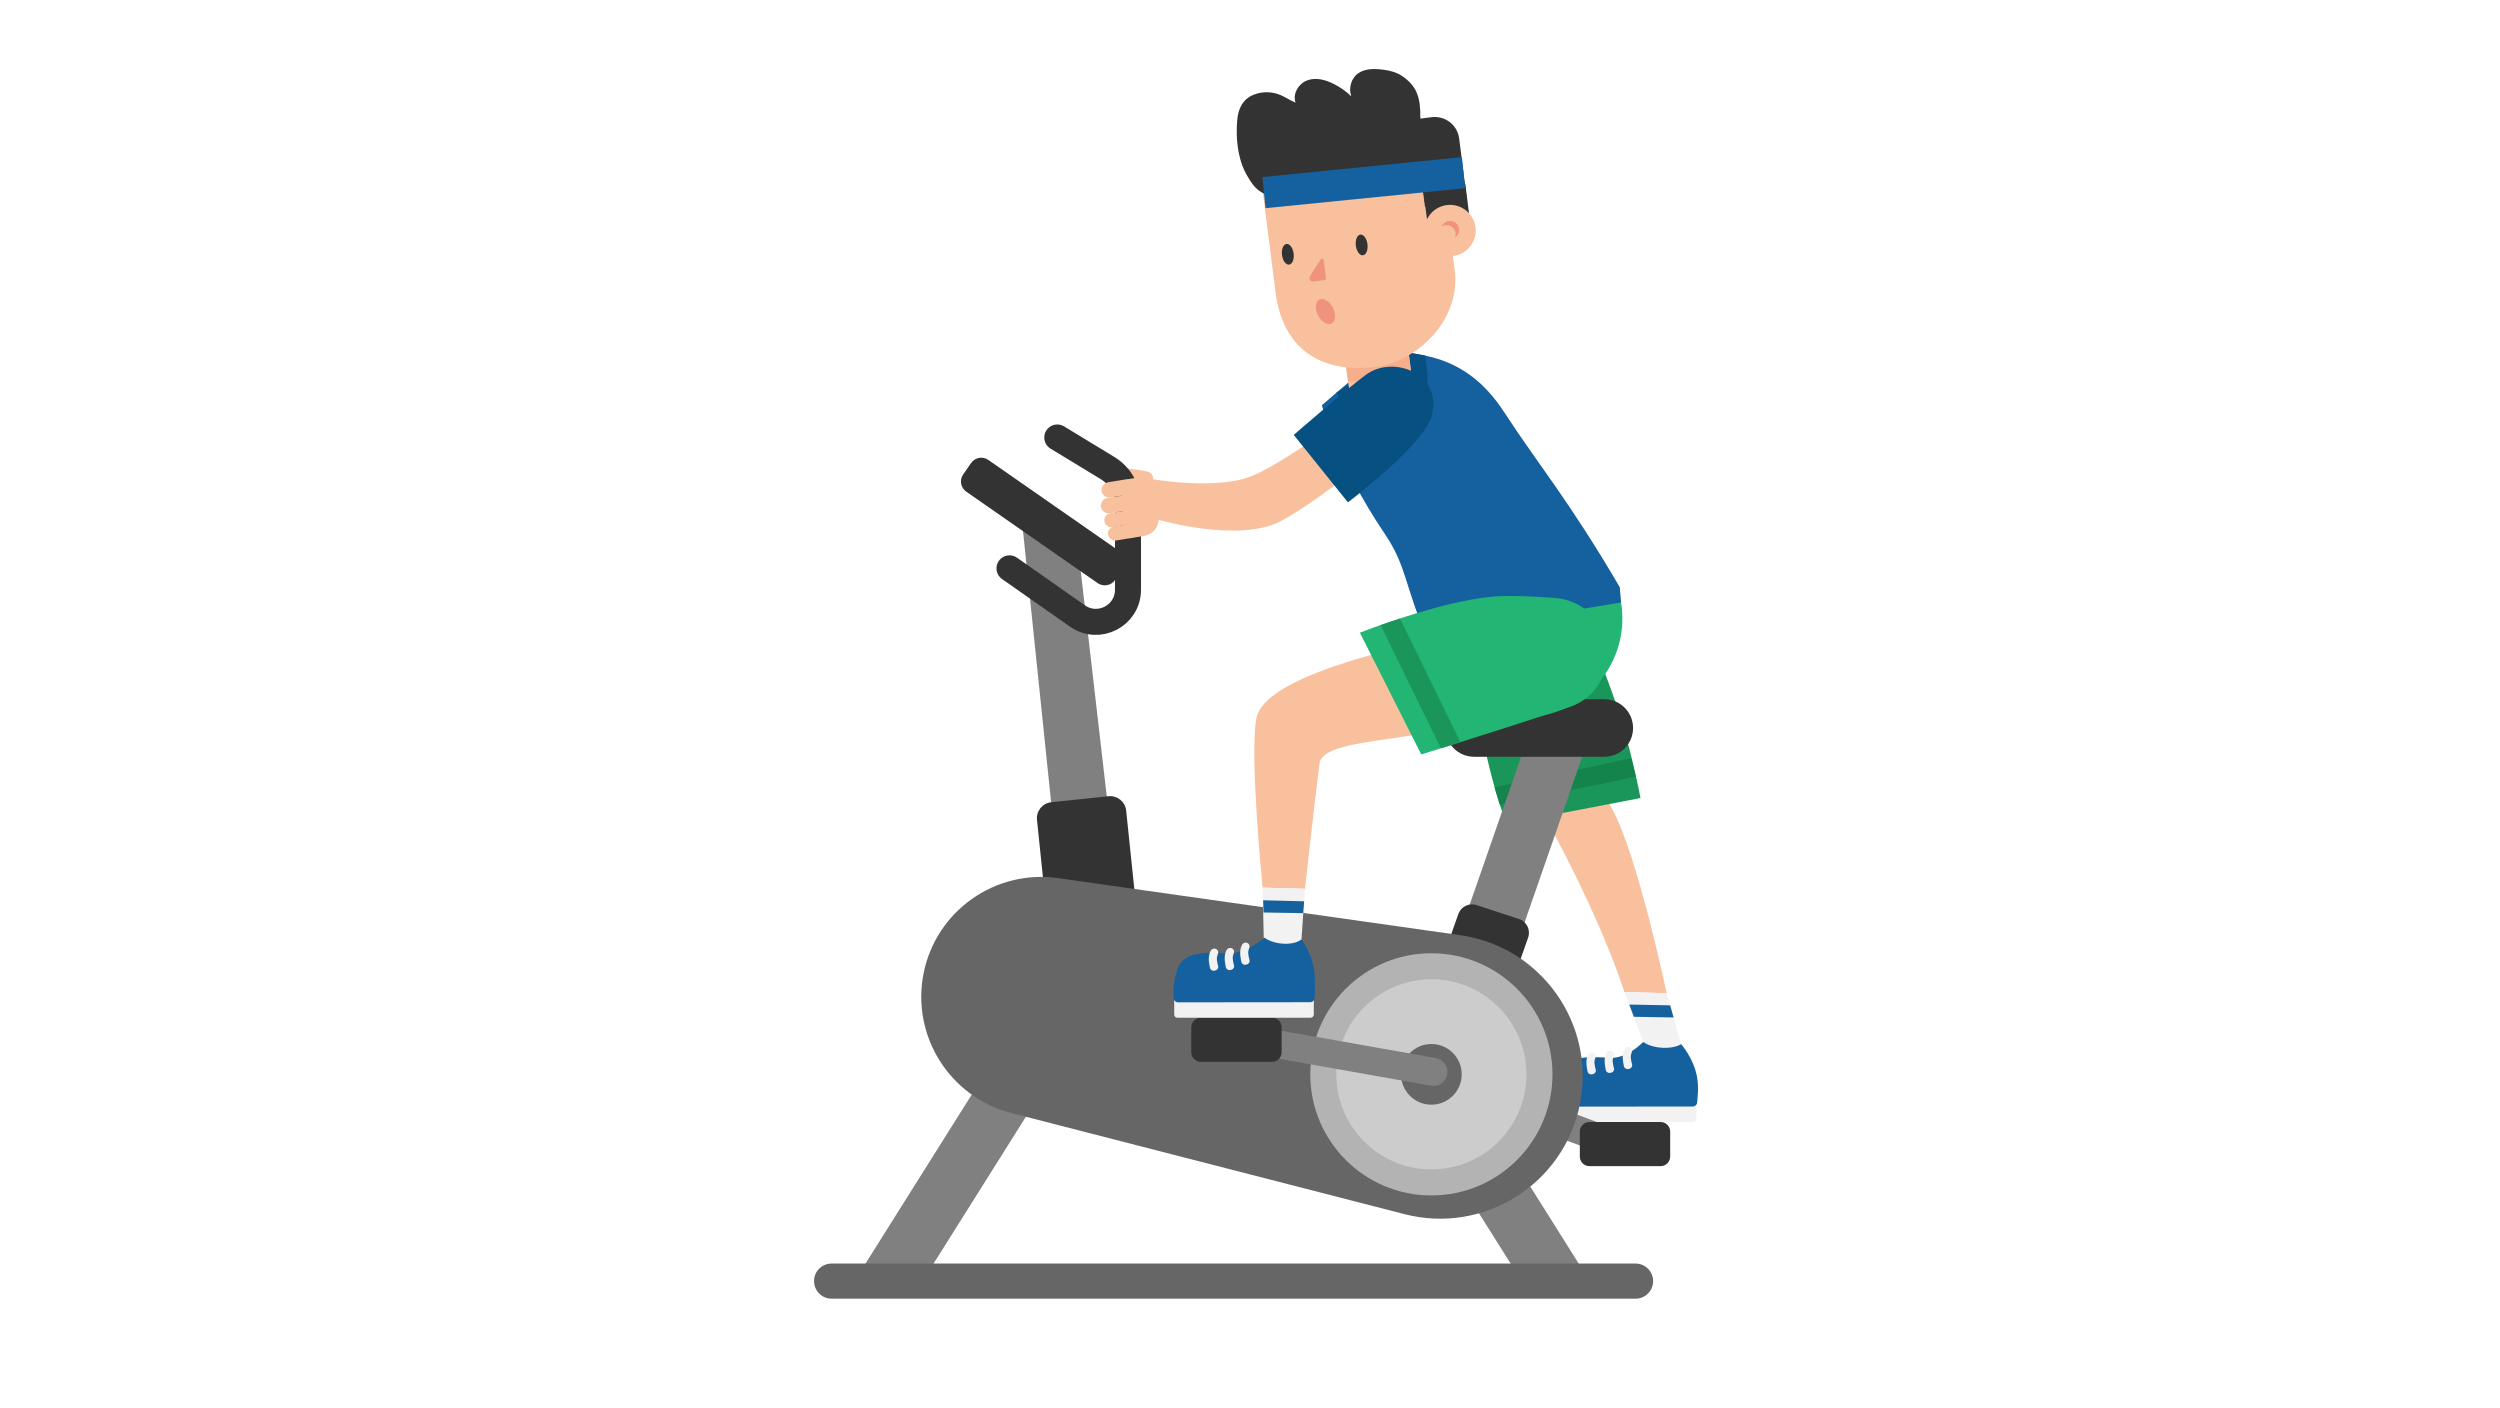 <?xml version="1.0" encoding="utf-8"?>
<!-- Generator: Adobe Illustrator 19.2.0, SVG Export Plug-In . SVG Version: 6.00 Build 0)  -->
<svg version="1.1" id="Layer_1" xmlns="http://www.w3.org/2000/svg" xmlns:xlink="http://www.w3.org/1999/xlink" x="0px" y="0px"
	 viewBox="0 0 1920 1081" style="enable-background:new 0 0 1920 1081;" xml:space="preserve">
<style type="text/css">
	.st0{fill:#F8C09D;}
	.st1{fill:#1561A0;}
	.st2{fill:#1B965B;}
	.st3{fill:#14844C;}
	.st4{fill:#F2F2F2;}
	.st5{fill:#808080;}
	.st6{fill:#333333;}
	.st7{fill:#666666;}
	.st8{fill:#B3B3B3;}
	.st9{fill:#CCCCCC;}
	.st10{fill:#22B573;}
	.st11{fill:none;stroke:#333333;stroke-width:20;stroke-linecap:round;stroke-linejoin:round;stroke-miterlimit:10;}
	.st12{fill:#065082;}
	.st13{fill:#F6AE8D;}
	.st14{fill:#EF937E;}
</style>
<path class="st0" d="M885.6,368.7L885.6,368.7c-0.5,3.2-3.5,5.4-6.7,4.9l-13.3-2.1c-3.2-0.5-5.4-3.5-4.9-6.7l0,0
	c0.5-3.2,3.5-5.4,6.7-4.9l13.3,2.1C883.9,362.5,886.1,365.5,885.6,368.7z"/>
<path class="st1" d="M1061.4,271.5l-46.2,39.7c0,0,11.4,44.2,48.5,99.1c16.5,24.4,15.2,39.8,31.3,77c0.5,1.3,24.2,15.9,78.2,5.7
	c54-10.2,71.8-30.3,71.8-30.3l-1-11.7c-38.7-66.2-64.5-97-86.8-131.5C1146.1,302.5,1122,266.5,1061.4,271.5z"/>
<path class="st0" d="M1280,762.8l-32.5-0.9c0,0-13.2-44.2-51.7-117.3c-33.1-62.7-67.5-135-67.5-135l37.6-16.3
	c0,0,35.9,62.3,72,127.5C1257.5,656,1280,762.8,1280,762.8z"/>
<path class="st2" d="M1212.4,476.6c-26.4-33.2-87.2-0.9-81.8,41.1c0.1,0.7,0.2,1.5,0.3,2.3c10.1,74.9,26.2,112.6,26.2,112.6
	l102.8-19.7c0,0-7.6-41.7-21.3-79.7C1228,503.9,1221.2,487.6,1212.4,476.6z"/>
<polygon class="st3" points="1252.7,582.3 1147.8,604.7 1151.9,618.1 1256.3,596.5 "/>
<path class="st4" d="M1300.4,861.7h-102.5c-1.3,0-2.3-1-2.3-2.3v-11.5h107.2v11.5C1302.8,860.6,1301.7,861.7,1300.4,861.7z"/>
<polygon class="st4" points="1280,762.8 1247.5,761.8 1264.6,806.8 1292.9,808.2 "/>
<polygon class="st1" points="1282.7,772.1 1251.3,771.5 1254.8,780.9 1285.3,781.4 "/>
<path class="st1" d="M1291.1,801.9c0,0-4.6,3.3-14.4,2.8c-9.8-0.5-14.7-4.5-14.7-4.5s-12.2,13-25.7,12.2
	c-13.5-0.8-33.1-2.5-38.1,11.6c-3.5,9.7-3.4,18.4-3,22.8c0.1,1.8,1.6,3.1,3.4,3.1l101.4-0.1c1.8,0,3.3-1.4,3.4-3.1
	c0.3-4,1.5-11.5-0.2-20.2C1300.6,812.6,1291.1,801.9,1291.1,801.9z"/>
<path class="st4" d="M1250.5,804c2,0,3.5,2,2.8,3.9c-0.8,2.3-1.1,3-0.7,5.7c0.2,1.5,0.5,2.7,0.8,3.6c0.5,1.7-0.6,3.4-2.4,3.7
	l-0.5,0.1c-1.6,0.3-3.2-0.8-3.4-2.4c-0.7-4-1.8-8.8,0.8-13.2C1248.5,804.6,1249.4,804,1250.5,804L1250.5,804z"/>
<path class="st4" d="M1222.6,808.1c2,0,3.5,2,2.8,3.9c-0.8,2.3-1.1,3-0.7,5.7c0.2,1.5,0.5,2.7,0.8,3.6c0.5,1.7-0.6,3.4-2.4,3.7
	l-0.5,0.1c-1.6,0.3-3.2-0.8-3.4-2.4c-0.7-4-1.8-8.8,0.8-13.2C1220.6,808.7,1221.6,808.1,1222.6,808.1L1222.6,808.1z"/>
<path class="st4" d="M1236.6,807c2,0,3.5,2,2.8,3.9c-0.8,2.3-1.1,3-0.7,5.7c0.2,1.5,0.5,2.7,0.8,3.6c0.5,1.7-0.6,3.4-2.4,3.7
	l-0.5,0.1c-1.6,0.3-3.2-0.8-3.4-2.4c-0.7-4-1.8-8.8,0.8-13.2C1234.5,807.6,1235.5,807,1236.6,807L1236.6,807z"/>
<path class="st5" d="M1089.2,822.1L1089.2,822.1c2.1-5.6,8.3-8.4,13.8-6.3l151.1,56.2c5.6,2.1,8.4,8.3,6.3,13.8l0,0
	c-2.1,5.6-8.3,8.4-13.8,6.3l-151.1-56.2C1090,833.8,1087.1,827.6,1089.2,822.1z"/>
<path class="st6" d="M1220.7,861.7h54.6c4.1,0,7.4,3.3,7.4,7.4v19.1c0,4.1-3.3,7.4-7.4,7.4h-54.6c-4.1,0-7.4-3.3-7.4-7.4v-19.1
	C1213.3,865,1216.6,861.7,1220.7,861.7z"/>
<polygon class="st5" points="1120.9,852.2 1078.8,838.3 1179.5,548.7 1221.6,562.5 "/>
<path class="st6" d="M1116,850.6l-32.6-10.7c-5.9-1.9-9.1-8.4-7-14.3L1120,702c2-5.7,8.2-8.8,14-6.9l32.6,10.7
	c5.9,1.9,9.1,8.4,7,14.3L1130,843.7C1127.9,849.4,1121.7,852.5,1116,850.6z"/>
<rect x="1119.7" y="803.3" transform="matrix(-0.846 0.532 -0.532 -0.846 2588.239 1056.187)" class="st5" width="44.3" height="196"/>
<rect x="718.2" y="783.5" transform="matrix(0.846 0.532 -0.532 0.846 588.807 -257.212)" class="st5" width="44.3" height="217.5"/>
<polygon class="st5" points="819.4,733.1 863.5,728.5 829,429.9 784.9,400.5 "/>
<path class="st6" d="M819.6,733.1l43.9-4.6c6.8-0.7,11.7-6.8,11-13.6l-9.6-92.4c-0.7-6.8-6.8-11.7-13.6-11l-43.9,4.6
	c-6.8,0.7-11.7,6.8-11,13.6l9.6,92.4C806.7,728.9,812.8,733.8,819.6,733.1z"/>
<path class="st7" d="M1078.8,932.5l-302.1-77.7c-47.3-12.2-76.9-59.2-67.4-107.2v0c9.5-47.9,54.9-80.1,103.3-73.2l308.8,43.8
	c62.2,8.8,104.2,68.1,92,129.7v0C1201.1,909.5,1139.6,948.1,1078.8,932.5z"/>
<circle class="st8" cx="1099.3" cy="825.1" r="93"/>
<circle class="st9" cx="1099.3" cy="825.1" r="73"/>
<circle class="st7" cx="1099.3" cy="825.1" r="23.3"/>
<path class="st5" d="M1111.5,825.1L1111.5,825.1c-1,5.9-6.6,9.8-12.5,8.7l-158.8-28.1c-5.9-1-9.8-6.6-8.7-12.5l0,0
	c1-5.9,6.6-9.8,12.5-8.7l158.8,28.1C1108.6,813.7,1112.5,819.2,1111.5,825.1z"/>
<path class="st6" d="M976.9,815.5h-54.6c-4.1,0-7.4-3.3-7.4-7.4V789c0-4.1,3.3-7.4,7.4-7.4h54.6c4.1,0,7.4,3.3,7.4,7.4v19.1
	C984.3,812.2,981,815.5,976.9,815.5z"/>
<path class="st7" d="M638.7,970.4h617.4c7.5,0,13.5,6.1,13.5,13.5l0,0c0,7.5-6.1,13.5-13.5,13.5H638.7c-7.5,0-13.5-6.1-13.5-13.5
	l0,0C625.1,976.5,631.2,970.4,638.7,970.4z"/>
<path class="st6" d="M1232.1,581.2h-100c-12.2,0-22.1-9.9-22.1-22.1v0c0-12.2,9.9-22.1,22.1-22.1h100c12.2,0,22.1,9.9,22.1,22.1v0
	C1254.2,571.4,1244.3,581.2,1232.1,581.2z"/>
<path class="st6" d="M856.3,445.5l6.1-8.8c3-4.3,1.9-10.2-2.4-13.2l-101-70.3c-4.3-3-10.2-1.9-13.2,2.4l-6.1,8.8
	c-3,4.3-1.9,10.2,2.4,13.2l101,70.3C847.4,450.8,853.3,449.8,856.3,445.5z"/>
<g>
	<path class="st0" d="M1002.2,682.6l-32.5-0.9c0,0-10.1-100.5-4.9-129.7c8.1-45.7,203.2-72.3,203.2-72.3l10.4,61.6
		c0,0-49.1,16.5-93.6,23.4c-35.6,5.5-69.5,8.1-71.4,21.5C1010.4,608.8,1002.2,682.6,1002.2,682.6z"/>
	<path class="st10" d="M1194,459.2c46.7,3.6,55.3,68.8,11,84c-0.9,0.3-1.8,0.6-2.7,0.9c-72.8,23.6-110.8,35.3-110.8,35.3l-47.1-93.5
		c0,0,60.8-23.9,101-27.6C1157.8,457.2,1175.5,457.8,1194,459.2z"/>
	<polygon class="st2" points="1106.6,574.7 1060.3,480.1 1075.2,475 1121.6,570 	"/>
	<path class="st10" d="M1182,550l0.5-0.1c41.1-6.7,69.2-45.9,62.5-87l0-0.2l-150,24.6l0,0.2C1101.7,528.6,1140.9,556.7,1182,550z"/>
	<path class="st4" d="M1006.6,781.6H904.1c-1.3,0-2.3-1-2.3-2.3v-11.5h107.2v11.5C1008.9,780.5,1007.9,781.6,1006.6,781.6z"/>
	<polygon class="st4" points="1002.2,682.6 969.7,681.7 970.7,726.7 999.1,728.1 	"/>
	<polygon class="st1" points="1001.6,692.2 970.1,691.4 970.4,700.8 1000.9,701.3 	"/>
	<path class="st1" d="M999.5,721.4c0,0-3.8,3.8-13.6,3.4c-9.8-0.5-14.8-4.7-14.8-4.7s-15.1,13-28.6,12.2
		c-13.5-0.8-33.1-2.5-38.1,11.6c-3.5,9.7-3.4,18.4-3,22.8c0.1,1.8,1.6,3.1,3.4,3.1l101.4-0.1c1.8,0,3.3-1.4,3.4-3.1
		c0.3-4,0.7-11.3-0.2-20.2C1008.2,733,999.5,721.4,999.5,721.4z"/>
	<path class="st4" d="M956.7,723.9c2,0,3.5,2,2.8,3.9c-0.8,2.3-1.1,3-0.7,5.7c0.2,1.5,0.5,2.7,0.8,3.6c0.5,1.7-0.6,3.4-2.4,3.7
		l-0.5,0.1c-1.6,0.3-3.2-0.8-3.4-2.4c-0.7-4-1.8-8.8,0.8-13.2C954.6,724.5,955.6,723.9,956.7,723.9L956.7,723.9z"/>
	<path class="st4" d="M944.8,728c2,0,3.5,2,2.8,3.9c-0.8,2.3-1.1,3-0.7,5.7c0.2,1.5,0.5,2.7,0.8,3.6c0.5,1.7-0.6,3.4-2.4,3.7
		l-0.5,0.1c-1.6,0.3-3.2-0.8-3.4-2.4c-0.7-4-1.8-8.8,0.8-13.2C942.8,728.5,943.8,728,944.8,728L944.8,728z"/>
	<path class="st4" d="M932.6,728.5c2,0,3.5,2,2.8,3.9c-0.8,2.3-1.1,3-0.7,5.7c0.2,1.5,0.5,2.7,0.8,3.6c0.5,1.7-0.6,3.4-2.4,3.7
		l-0.5,0.1c-1.6,0.3-3.2-0.8-3.4-2.4c-0.7-4-1.8-8.8,0.8-13.2C930.5,729.1,931.5,728.5,932.6,728.5L932.6,728.5z"/>
</g>
<path class="st11" d="M775.3,436.5l52.2,36.6c16.3,11.4,38.8-0.2,38.8-20.2v-65.5c0-11.4-6-22.1-15.8-28L812,336"/>
<path class="st12" d="M1026.3,301.6c18.1-12.1,49.5-29.7,49.5-29.7c7.8-2.1,10.3-0.2,18.9,1.2l1.5,13.2
	c2.5,19.9-11.9,38.5-31.8,41.1l-0.4,0.1l0,0C1049.7,329,1033.6,313,1026.3,301.6z"/>
<path class="st0" d="M1035.5,294.6c1.7,13.3,13.9,23.3,27.1,21l0,0l0.3,0.1c13.3-1.7,22.9-14,21.2-27.3l-2.7-21.3l-48.6,6.1
	L1035.5,294.6z"/>
<path class="st13" d="M1083.4,283.1c-8.9,5.3-18.5,8.7-27.8,9.9c-6.5,0.8-13.4,0.6-20.4-0.5l-2-15.4l48.6-6.2L1083.4,283.1z"/>
<path class="st0" d="M1057,281.7c31.1-4,65.1-35.9,60.2-74.1l-14.6-114.7l-137.5,17.5l14.6,114.7
	C984.6,263.3,1009.7,287.7,1057,281.7z"/>
<rect x="1095" y="143.7" transform="matrix(-0.992 0.126 -0.126 -0.992 2234.121 180.765)" class="st6" width="32.6" height="35.1"/>
<ellipse transform="matrix(0.992 -0.126 0.126 0.992 -13.394 142.17)" class="st0" cx="1113.7" cy="176.6" rx="19.7" ry="19.7"/>
<path class="st14" d="M1117.9,178.9c-0.5-3.8-4-6.5-7.8-6c-1.1,0.1-2,0.5-2.9,1c0.9-2.2,3-3.8,5.5-4.2c3.8-0.5,7.3,2.2,7.8,6
	c0.4,2.8-1,5.4-3.2,6.8C1117.9,181.4,1118.1,180.2,1117.9,178.9z"/>
<path class="st6" d="M1090.8,90.8l0,0.3l8.5-1.1c10.4-1.3,20,5.8,21.3,16.3l0-0.2l3.4,26.7l2.8,21.9l-32.4,4.1l-1.3-9.9
	c-0.8-6.6-6.6-11.2-13.3-10.4l-96.2,12.3c-12.6,1.6-24.2-7.4-25.8-20L952.2,85l112.7-14.4C1077.4,69,1089.2,78.2,1090.8,90.8z"/>
<path class="st6" d="M1090.8,90.8c0.3-16-2.7-24.9-14.4-32.7c-7.5-5-20.1-5.4-24.6-4.9c-3,0.4-6,1.2-8.6,3
	c-5.4,3.7-7.7,11.5-5.4,17.8c-4-3.9-8.6-7.1-13.6-9.6c-6.3-3.2-13.7-5.1-20.2-2.7c-6.6,2.4-11.5,10.3-9,17.1
	c-3.9-1.5-7.4-4-11.3-5.7c-6.2-2.7-13.3-3-19.6-0.8c-2.4,0.8-4.7,1.9-6.6,3.6c-4,3.3-6.2,8.5-7,13.7c-0.8,5.3-3.4,33.6,11.3,51.1
	c1.9,2.2,12.4-0.9,15.2-1.6L1090.8,90.8z"/>
<rect x="970.2" y="128.3" transform="matrix(-0.995 9.951755e-02 -9.951755e-02 -0.995 2103.26 175.66)" class="st1" width="154" height="24"/>
<ellipse transform="matrix(0.892 -0.453 0.453 0.892 1.997 486.788)" class="st14" cx="1017.5" cy="239.2" rx="6.4" ry="10.3"/>
<path class="st14" d="M1016.6,199.6l1.8,14.2c0.1,0.6-0.6,1.2-1.3,1.3l-8.4,1.1c-2.3,0.3-3.9-2.2-2.6-4.1l8.2-12.9
	C1014.9,198.3,1016.4,198.6,1016.6,199.6z"/>
<ellipse transform="matrix(0.992 -0.126 0.126 0.992 -15.332 133.683)" class="st6" cx="1045.8" cy="187.7" rx="4.5" ry="8"/>
<ellipse transform="matrix(0.992 -0.126 0.126 0.992 -16.7 126.579)" class="st6" cx="989.1" cy="194.9" rx="4.5" ry="8"/>
<path class="st0" d="M865.4,390.9L865.4,390.9c-4.5-9.2-0.6-20.2,8.5-24.7c0,0,55.9,11.4,86.1-0.1c33.8-12.9,106.1-72.2,106.1-72.2
	c9.2-4.5,20.2-0.6,24.7,8.5v0c4.5,9.2,0.6,20.2-8.5,24.7c0,0-66.4,56.5-99,73.3c-32.2,16.6-93.1-1.1-93.1-1.1
	C880.9,403.9,869.8,400,865.4,390.9z"/>
<path class="st12" d="M1035.2,385.8L993.6,334c0,0,40.7-35.3,55.3-46.1c21.4-15.8,59.2-0.6,50.7,31.3
	C1093.7,341.7,1035.2,385.8,1035.2,385.8z"/>
<g>
	<path class="st0" d="M878.7,411.6l-11.6,1.8l-6.1-37.2c-0.6-4,2-7.7,6-8.3l9.8-1.6c4.2-0.7,8.2,2.2,8.9,6.4l3.9,23.8
		C890.8,403.6,885.9,410.4,878.7,411.6z"/>
	<path class="st0" d="M871.2,373.1L871.2,373.1c0.5,3.2-1.7,6.2-4.9,6.8l-13.5,2.2c-3.2,0.5-6.2-1.7-6.8-4.9l0,0
		c-0.5-3.2,1.7-6.2,4.9-6.8l13.5-2.2C867.7,367.7,870.7,369.9,871.2,373.1z"/>
	<path class="st0" d="M870.7,385.2L870.7,385.2c0.5,3.2-1.7,6.2-4.9,6.8l-13.5,2.2c-3.2,0.5-6.2-1.7-6.8-4.9v0
		c-0.5-3.2,1.7-6.2,4.9-6.8l13.5-2.2C867.1,379.8,870.1,382,870.7,385.2z"/>
	<path class="st0" d="M873.7,406.9L873.7,406.9c0.5,2.9-1.5,5.7-4.5,6.2l-12,2c-2.9,0.5-5.7-1.5-6.2-4.5v0c-0.5-2.9,1.5-5.7,4.5-6.2
		l12-2C870.4,401.9,873.2,403.9,873.7,406.9z"/>
	<path class="st0" d="M873.4,396.2L873.4,396.2c0.5,2.9-1.5,5.7-4.5,6.2l-14.5,2.4c-2.9,0.5-5.7-1.5-6.2-4.5l0,0
		c-0.5-2.9,1.5-5.7,4.5-6.2l14.5-2.4C870.2,391.2,872.9,393.2,873.4,396.2z"/>
</g>
</svg>
